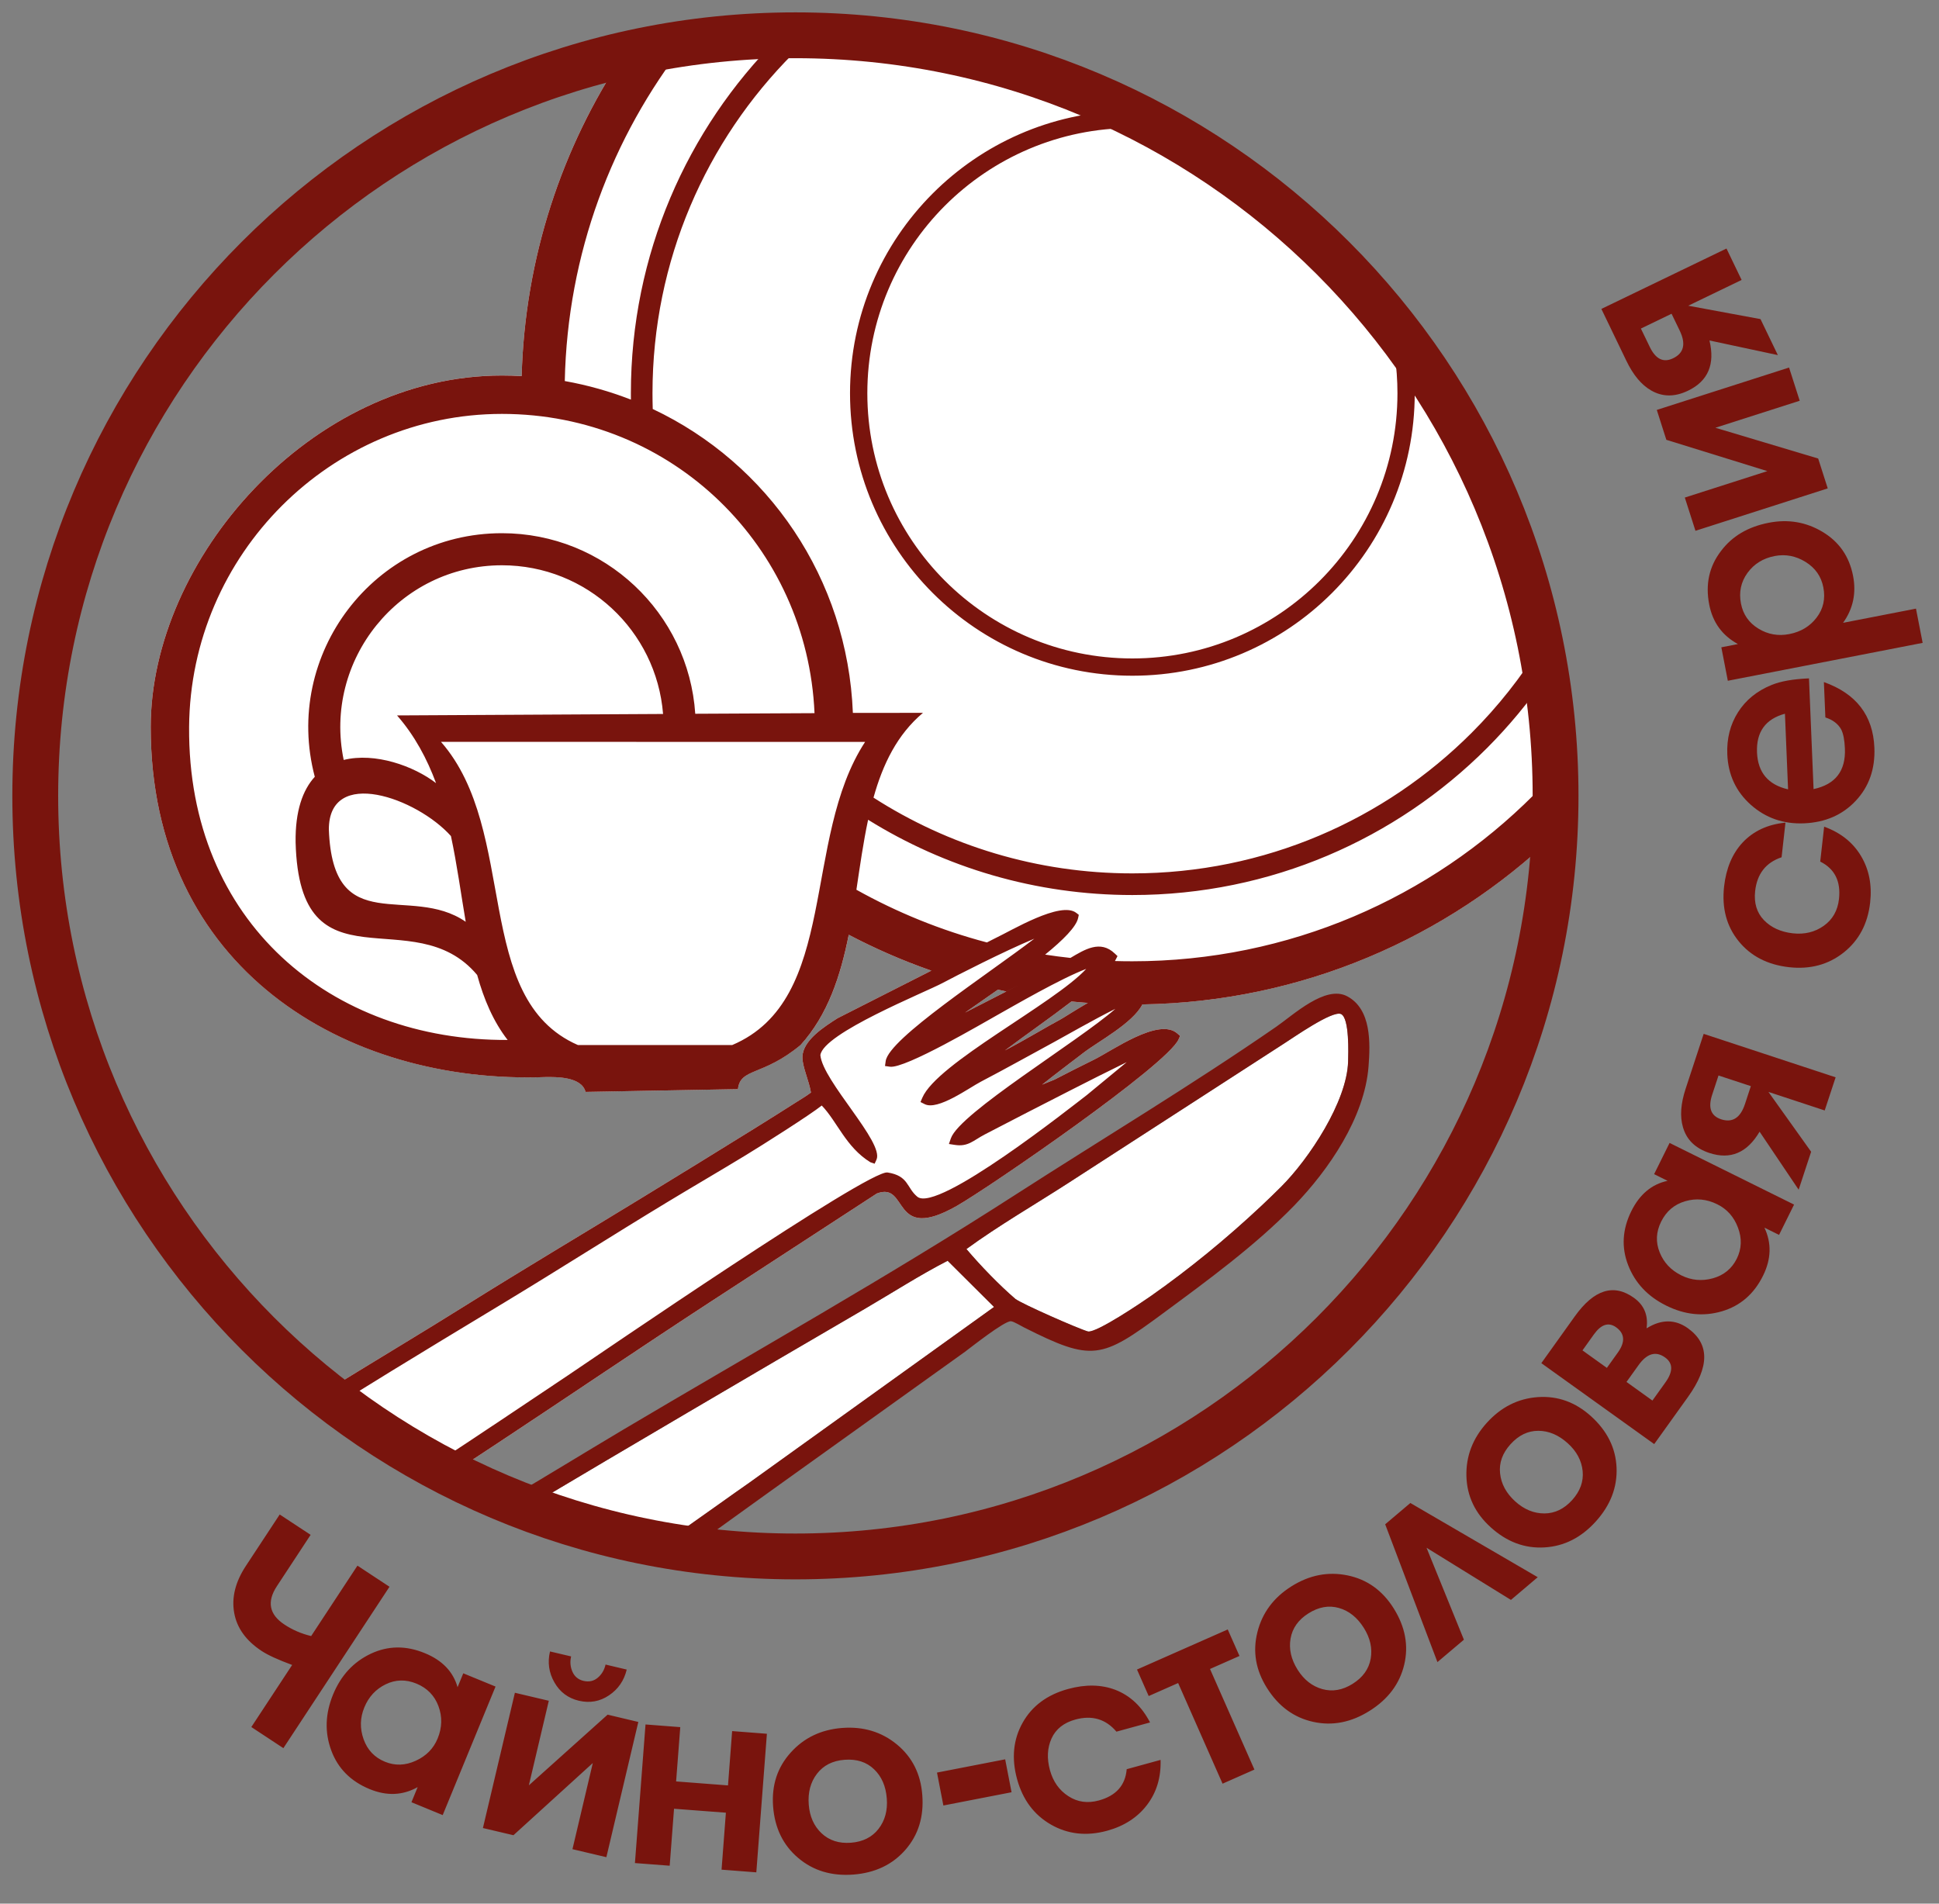 <svg width="55" height="54" viewBox="0 0 55 54" fill="none" xmlns="http://www.w3.org/2000/svg">
<rect x="0" y="0" width="55" height="54" fill="#808080" stroke="none"/>
<path fill-rule="evenodd" clip-rule="evenodd" d="M28.505 29.796C29.077 29.498 29.742 29.096 30.056 28.932C30.16 28.878 30.481 28.664 30.856 28.449C30.702 28.438 30.547 28.425 30.394 28.409C29.782 28.877 29.067 29.375 28.505 29.796ZM32.403 28.492C32.129 29.029 31.143 29.548 30.731 29.864C30.341 30.164 29.946 30.46 29.56 30.768L29.915 30.622C30.284 30.433 30.65 30.246 31.023 30.064C31.548 29.807 32.869 28.85 33.396 29.317L33.474 29.385L33.432 29.479C33.115 30.208 28.064 33.68 27.137 34.208C25.259 35.278 25.791 33.51 24.873 33.855L20.222 36.884C18.186 38.211 16.171 39.58 14.143 40.92C13.692 41.218 13.241 41.515 12.789 41.812C11.508 41.159 10.302 40.382 9.185 39.497L9.578 39.255C10.791 38.509 12.014 37.778 13.22 37.023C14.849 36.003 16.51 35.015 18.151 34.012C19.251 33.339 20.35 32.665 21.445 31.984C21.821 31.749 22.198 31.514 22.571 31.275C22.677 31.206 22.881 31.086 23.003 30.992C22.947 30.651 22.754 30.253 22.761 29.981C22.773 29.503 23.394 29.117 23.759 28.883L26.418 27.534C25.608 27.252 24.825 26.91 24.075 26.516L24.064 26.571L24.058 26.604L24.053 26.626L24.041 26.681L24.03 26.735L24.023 26.767L24.018 26.79L24.006 26.844L23.993 26.898L23.981 26.953L23.968 27.006L23.955 27.06L23.942 27.114L23.928 27.168L23.915 27.221L23.9 27.274L23.886 27.327L23.871 27.38L23.865 27.405L23.856 27.433L23.841 27.486L23.826 27.538L23.81 27.589L23.81 27.59L23.794 27.642L23.777 27.694L23.771 27.715L23.76 27.745L23.743 27.797L23.726 27.848L23.719 27.867L23.708 27.899L23.69 27.95L23.671 28.001L23.665 28.018L23.652 28.051L23.633 28.101L23.613 28.151L23.599 28.188L23.593 28.201L23.573 28.25L23.552 28.3L23.537 28.335L23.487 28.446L23.481 28.459L23.42 28.587L23.418 28.59L23.413 28.601L23.395 28.637L23.345 28.731L23.34 28.741L23.334 28.753C23.287 28.838 23.239 28.923 23.187 29.006L23.183 29.013L23.176 29.023L23.101 29.14L23.097 29.145L23.014 29.265L23.01 29.27L23.007 29.274L22.999 29.285C22.971 29.323 22.944 29.361 22.914 29.398L22.912 29.4L22.911 29.401C22.879 29.442 22.848 29.481 22.814 29.521L22.814 29.521L22.813 29.523L22.809 29.527C22.776 29.566 22.742 29.604 22.708 29.642C21.63 30.535 21 30.286 20.932 30.894L16.609 30.973C16.498 30.528 15.741 30.551 15.496 30.551C9.795 30.771 4.275 27.466 4.275 20.62C4.275 15.874 8.803 10.651 14.238 10.651H14.247H14.256C14.326 10.651 14.396 10.652 14.466 10.654L14.475 10.654L14.483 10.654H14.492L14.492 10.655H14.501L14.51 10.655L14.519 10.655L14.527 10.655L14.676 10.661L14.684 10.661L14.693 10.662L14.702 10.662L14.71 10.662L14.719 10.663L14.754 10.664L14.762 10.665L14.771 10.665L14.78 10.666L14.789 10.666L14.797 10.667C14.89 7.302 15.941 4.177 17.686 1.554C19.253 1.192 20.885 1 22.562 1C34.47 1 44.124 10.659 44.124 22.575C44.124 22.948 44.114 23.318 44.096 23.686C41.048 26.603 36.937 28.418 32.403 28.491V28.492ZM28.307 28.073C27.984 28.301 27.663 28.522 27.375 28.724L28.543 28.124L28.307 28.073ZM18.768 43.818C17.448 43.583 16.171 43.228 14.946 42.765C16.466 41.86 17.99 40.961 19.515 40.064C21.183 39.083 22.854 38.104 24.526 37.13C25.272 36.695 26.109 36.159 26.88 35.764L28.196 37.074L21.256 42.058C20.841 42.345 19.865 43.047 18.768 43.818V43.818ZM27.413 35.431C28.339 34.756 29.348 34.175 30.31 33.553L36.434 29.594C36.654 29.457 37.793 28.653 38.038 28.765C38.282 28.875 38.245 29.905 38.239 30.111C38.209 31.251 37.124 32.88 36.346 33.657C36.16 33.843 35.971 34.026 35.779 34.206C34.802 35.123 33.734 36.001 32.636 36.77C32.413 36.926 31.115 37.807 30.863 37.77C30.589 37.693 29 36.993 28.802 36.847C28.352 36.461 27.814 35.905 27.413 35.431V35.431Z" fill="white"/>
<path fill-rule="evenodd" clip-rule="evenodd" d="M40.037 9.937C40.097 10.335 40.129 10.741 40.129 11.155C40.129 13.368 39.232 15.371 37.783 16.821C36.334 18.271 34.332 19.168 32.12 19.168C29.909 19.168 27.906 18.271 26.457 16.821C25.008 15.371 24.111 13.368 24.111 11.155C24.111 8.942 25.008 6.938 26.457 5.488C27.866 4.078 29.799 3.19 31.938 3.143C32.288 3.312 32.633 3.492 32.972 3.679C32.692 3.647 32.408 3.631 32.12 3.631C30.044 3.631 28.164 4.474 26.803 5.835C25.443 7.196 24.602 9.077 24.602 11.155C24.602 13.232 25.443 15.113 26.803 16.474C28.164 17.835 30.044 18.678 32.12 18.678C34.196 18.678 36.076 17.835 37.436 16.474C38.797 15.113 39.639 13.232 39.639 11.155C39.639 10.411 39.531 9.692 39.33 9.014C39.573 9.315 39.809 9.623 40.037 9.937V9.937ZM36.708 34.2C37.694 33.181 38.707 31.7 38.819 30.25C38.87 29.587 38.902 28.625 38.211 28.26C37.596 27.935 36.684 28.791 36.203 29.124C33.786 30.794 31.264 32.306 28.794 33.896C25.154 36.241 21.379 38.358 17.657 40.567C16.558 41.22 15.472 41.893 14.368 42.537C14.559 42.615 14.752 42.691 14.946 42.765C16.466 41.86 17.99 40.961 19.515 40.064C21.183 39.083 22.854 38.104 24.527 37.13C25.272 36.695 26.109 36.159 26.88 35.764L28.196 37.074L21.256 42.058C20.841 42.345 19.865 43.047 18.768 43.818C19.034 43.865 19.303 43.906 19.572 43.943C20.319 43.403 21.066 42.863 21.815 42.326L27.371 38.346C27.522 38.235 28.497 37.46 28.678 37.479C28.76 37.488 28.968 37.616 29.047 37.655C30.989 38.633 31.235 38.55 32.982 37.26C34.244 36.329 35.616 35.326 36.708 34.2V34.2ZM12.789 41.812C12.623 41.728 12.459 41.641 12.297 41.553C13.57 40.716 14.836 39.868 16.1 39.021C16.921 38.471 24.64 33.176 25.174 33.259C25.779 33.353 25.712 33.693 26.02 33.947C26.591 34.419 30.438 31.36 30.827 31.064L31.959 30.13C31.412 30.397 30.868 30.672 30.325 30.949C29.525 31.356 28.727 31.768 27.93 32.182C27.608 32.35 27.463 32.536 27.084 32.477L26.916 32.451L26.972 32.29C27.223 31.57 30.574 29.55 31.637 28.618C31.056 28.904 30.189 29.402 29.914 29.551C29.218 29.928 28.523 30.318 27.822 30.684C27.477 30.865 26.598 31.51 26.227 31.32L26.11 31.261L26.162 31.139C26.579 30.158 29.901 28.471 30.811 27.484C30.075 27.764 28.762 28.529 28.313 28.78C27.865 29.03 25.678 30.319 25.244 30.259L25.103 30.239L25.123 30.098C25.214 29.461 28.011 27.644 29.339 26.627C28.468 26.989 27.117 27.682 26.741 27.882C26.234 28.153 23.345 29.31 23.27 29.932C23.337 30.669 25.085 32.405 24.862 32.894L24.809 33.011L24.688 32.969C23.995 32.543 23.748 31.815 23.309 31.36C22.988 31.619 21.616 32.488 21.16 32.765C20.414 33.219 19.66 33.657 18.914 34.109C17.373 35.042 15.855 36.011 14.314 36.943C13.736 37.293 11.638 38.553 9.602 39.819C9.462 39.714 9.323 39.606 9.185 39.497L9.578 39.255C10.791 38.509 12.014 37.778 13.22 37.023C14.849 36.003 16.51 35.015 18.151 34.012C19.251 33.339 20.35 32.665 21.445 31.984C21.821 31.749 22.198 31.514 22.571 31.275C22.677 31.206 22.881 31.086 23.003 30.992C22.947 30.651 22.754 30.253 22.761 29.981C22.773 29.503 23.394 29.117 23.759 28.883L26.418 27.534C25.608 27.252 24.826 26.91 24.075 26.516C23.841 27.689 23.48 28.794 22.708 29.644C21.63 30.537 21 30.287 20.932 30.895L16.609 30.974C16.498 30.53 15.741 30.552 15.496 30.552C9.795 30.773 4.275 27.468 4.275 20.622C4.275 15.875 8.802 10.652 14.238 10.652C14.425 10.652 14.612 10.658 14.797 10.668C14.89 7.303 15.941 4.178 17.686 1.555C18.26 1.422 18.844 1.314 19.434 1.228C17.359 3.88 16.096 7.198 16.02 10.809V10.809C16.671 10.925 17.298 11.103 17.896 11.336L17.895 11.155C17.895 7.224 19.487 3.665 22.061 1.09L22.145 1.006C22.284 1.003 22.422 1.001 22.562 1.001C22.722 1.001 22.881 1.004 23.04 1.007C22.853 1.174 22.672 1.346 22.495 1.523C20.032 3.988 18.508 7.393 18.508 11.155C18.508 11.304 18.511 11.454 18.515 11.602V11.602C21.784 13.144 24.042 16.408 24.192 20.223L26.18 20.221C25.447 20.838 25.041 21.68 24.777 22.626C26.896 23.986 29.416 24.775 32.12 24.775C35.879 24.775 39.282 23.251 41.745 20.786C42.489 20.042 43.146 19.213 43.702 18.314C43.761 18.605 43.813 18.899 43.859 19.195C43.362 19.921 42.799 20.599 42.179 21.22C39.605 23.795 36.048 25.389 32.12 25.389C29.369 25.389 26.801 24.607 24.624 23.254C24.487 23.894 24.393 24.567 24.292 25.239C25.446 25.883 26.687 26.389 27.994 26.734L28.23 26.614C28.681 26.403 30.088 25.547 30.531 25.897L30.6 25.951L30.582 26.037C30.53 26.29 30.154 26.665 29.645 27.079C29.883 27.116 30.122 27.147 30.363 27.173C30.767 26.935 31.21 26.653 31.622 27.049L31.698 27.121L31.65 27.215C31.643 27.23 31.634 27.245 31.625 27.261C31.789 27.266 31.954 27.268 32.12 27.268C36.567 27.268 40.593 25.465 43.507 22.548C43.715 22.341 43.916 22.127 44.112 21.908C44.119 22.13 44.124 22.353 44.124 22.576C44.124 22.949 44.114 23.32 44.096 23.688C41.048 26.605 36.937 28.419 32.404 28.492C32.129 29.029 31.143 29.548 30.731 29.865C30.341 30.164 29.946 30.461 29.56 30.768L29.915 30.623C30.283 30.433 30.65 30.246 31.022 30.064C31.548 29.807 32.869 28.85 33.396 29.317L33.474 29.385L33.432 29.48C33.115 30.208 28.064 33.681 27.137 34.209C25.259 35.278 25.791 33.51 24.873 33.855L20.222 36.884C18.186 38.211 16.171 39.58 14.143 40.92C13.692 41.218 13.241 41.516 12.789 41.812V41.812ZM28.307 28.073C27.984 28.301 27.663 28.523 27.374 28.724L28.917 27.933L28.543 28.124L28.307 28.073ZM30.393 28.409C29.782 28.878 29.067 29.375 28.505 29.797C29.077 29.499 29.742 29.096 30.056 28.932C30.16 28.878 30.481 28.664 30.856 28.449C30.701 28.438 30.547 28.425 30.393 28.409ZM31.239 28.241C31.307 28.207 31.375 28.174 31.442 28.143C31.375 28.174 31.306 28.207 31.239 28.241ZM31.986 27.953C32.014 27.948 32.04 27.944 32.066 27.941C32.04 27.944 32.014 27.947 31.986 27.953ZM32.152 27.936C32.175 27.936 32.199 27.937 32.22 27.94C32.198 27.937 32.176 27.936 32.152 27.936ZM32.261 27.948C32.279 27.952 32.297 27.958 32.313 27.965C32.297 27.958 32.279 27.952 32.261 27.948ZM27.413 35.431C28.339 34.756 29.348 34.175 30.31 33.553L36.434 29.594C36.654 29.457 37.793 28.653 38.038 28.765C38.282 28.875 38.245 29.905 38.239 30.111C38.209 31.251 37.124 32.88 36.346 33.657C36.16 33.843 35.971 34.026 35.779 34.206C34.802 35.123 33.733 36.001 32.636 36.77C32.413 36.926 31.115 37.807 30.863 37.77C30.589 37.693 29 36.993 28.802 36.846C28.352 36.461 27.814 35.905 27.413 35.431V35.431ZM16.392 29.644H20.77C23.809 28.353 22.733 23.806 24.539 21.045L12.509 21.044C14.733 23.585 13.377 28.327 16.392 29.644V29.644ZM23.104 20.23C22.899 15.506 19.075 11.741 14.238 11.741C9.401 11.741 5.4 15.716 5.364 20.622C5.323 26.174 9.413 29.527 14.399 29.5C13.991 28.974 13.723 28.339 13.535 27.657C11.724 25.494 8.496 28.2 8.385 23.894C8.372 23.004 8.587 22.409 8.929 22.035C8.012 18.571 10.606 15.125 14.238 15.125C17.147 15.125 19.53 17.386 19.721 20.247L23.104 20.23ZM9.749 21.557C10.638 21.336 11.737 21.728 12.369 22.215C12.112 21.523 11.763 20.867 11.262 20.294L18.808 20.253C18.619 17.89 16.647 16.035 14.238 16.035C11.321 16.035 9.162 18.727 9.749 21.557ZM13.21 26.148C13.075 25.356 12.964 24.525 12.791 23.716C11.819 22.631 9.328 21.745 9.328 23.528C9.442 26.672 11.63 25.054 13.21 26.148Z" fill="#79140D"/>
<path d="M22.562 1.001C34.47 1.001 44.124 10.661 44.124 22.576C44.124 34.491 34.47 44.151 22.562 44.151C10.654 44.151 1 34.491 1 22.576C1 10.661 10.654 1.001 22.562 1.001Z" stroke="#79140D" stroke-width="1.3" stroke-linecap="round" stroke-linejoin="round"/>
<path fill-rule="evenodd" clip-rule="evenodd" d="M8.038 49.589L7.129 48.99L8.287 47.229C7.89 47.083 7.602 46.951 7.424 46.834C6.978 46.541 6.717 46.178 6.642 45.746C6.566 45.313 6.677 44.873 6.972 44.423L7.934 42.961L8.811 43.538L7.854 44.994C7.564 45.435 7.636 45.799 8.07 46.084C8.3 46.236 8.552 46.344 8.826 46.409L10.139 44.412L11.048 45.011L8.038 49.589ZM12.557 51.488L11.671 51.123L11.847 50.694C11.425 50.932 10.97 50.951 10.485 50.751C9.948 50.53 9.584 50.164 9.396 49.653C9.207 49.141 9.224 48.614 9.447 48.069C9.669 47.529 10.025 47.144 10.515 46.912C11.005 46.68 11.517 46.674 12.052 46.895C12.544 47.097 12.854 47.419 12.979 47.86L13.141 47.466L14.056 47.842L12.557 51.488ZM12.414 49.315C12.541 49.005 12.549 48.699 12.437 48.398C12.325 48.097 12.117 47.884 11.812 47.758C11.512 47.635 11.221 47.641 10.94 47.778C10.659 47.915 10.457 48.134 10.334 48.434C10.212 48.729 10.205 49.03 10.313 49.335C10.421 49.639 10.623 49.853 10.918 49.974C11.204 50.092 11.495 50.083 11.792 49.947C12.089 49.812 12.296 49.601 12.414 49.315V49.315ZM17.777 47.36C17.703 47.671 17.536 47.915 17.276 48.09C17.016 48.266 16.73 48.317 16.419 48.244C16.113 48.171 15.882 47.998 15.726 47.724C15.569 47.449 15.527 47.157 15.601 46.846L16.2 46.987C16.164 47.14 16.177 47.285 16.238 47.423C16.299 47.559 16.404 47.646 16.552 47.681C16.705 47.717 16.838 47.688 16.951 47.595C17.064 47.502 17.14 47.377 17.177 47.218L17.777 47.36ZM17.2 52.682L16.238 52.455L16.815 50.011L14.564 52.059L13.698 51.855L14.605 48.018L15.567 48.245L15.001 50.644L17.235 48.639L18.106 48.846L17.2 52.682ZM21.453 53.112L20.467 53.036L20.59 51.42L19.119 51.308L18.996 52.924L18.01 52.849L18.31 48.917L19.296 48.993L19.178 50.533L20.65 50.646L20.767 49.105L21.753 49.181L21.453 53.112ZM22.94 51.188C22.966 51.527 23.087 51.799 23.303 52.003C23.52 52.208 23.798 52.298 24.137 52.272C24.475 52.246 24.736 52.115 24.919 51.88C25.102 51.645 25.18 51.357 25.154 51.019C25.128 50.669 25.007 50.392 24.793 50.188C24.579 49.982 24.3 49.893 23.957 49.919C23.617 49.945 23.357 50.077 23.174 50.315C22.991 50.553 22.914 50.844 22.94 51.188V51.188ZM26.161 50.919C26.209 51.536 26.048 52.054 25.681 52.474C25.314 52.894 24.822 53.127 24.206 53.175C23.588 53.222 23.067 53.065 22.64 52.703C22.213 52.341 21.976 51.855 21.929 51.242C21.884 50.645 22.049 50.136 22.427 49.716C22.804 49.295 23.291 49.062 23.888 49.016C24.489 48.97 25.007 49.127 25.442 49.485C25.876 49.844 26.116 50.321 26.161 50.919V50.919ZM28.693 50.84L26.759 51.216L26.578 50.282L28.512 49.906L28.693 50.84ZM32.92 49.922C32.935 50.418 32.807 50.843 32.536 51.199C32.265 51.555 31.888 51.799 31.404 51.932C30.822 52.091 30.291 52.033 29.81 51.757C29.33 51.481 29.01 51.052 28.85 50.47C28.688 49.878 28.74 49.344 29.007 48.868C29.274 48.392 29.703 48.074 30.295 47.911C30.794 47.775 31.243 47.783 31.643 47.937C32.061 48.101 32.387 48.408 32.621 48.86L31.668 49.121C31.364 48.763 30.975 48.648 30.501 48.778C30.174 48.868 29.949 49.047 29.827 49.314C29.706 49.582 29.691 49.881 29.782 50.214C29.871 50.537 30.044 50.783 30.304 50.951C30.562 51.12 30.851 51.16 31.169 51.073C31.658 50.939 31.921 50.643 31.959 50.186L32.92 49.922ZM35.158 46.974L34.322 47.343L35.582 50.197L34.678 50.597L33.418 47.742L32.583 48.111L32.251 47.359L34.825 46.222L35.158 46.974ZM36.806 47.363C36.987 47.65 37.221 47.834 37.508 47.914C37.795 47.994 38.083 47.944 38.37 47.763C38.658 47.582 38.828 47.344 38.88 47.051C38.931 46.758 38.867 46.467 38.686 46.179C38.5 45.883 38.264 45.694 37.979 45.613C37.694 45.531 37.406 45.582 37.114 45.766C36.827 45.947 36.658 46.186 36.607 46.481C36.556 46.777 36.623 47.071 36.806 47.363V47.363ZM39.53 45.62C39.859 46.144 39.96 46.678 39.831 47.221C39.702 47.763 39.376 48.199 38.852 48.529C38.329 48.859 37.794 48.964 37.248 48.843C36.701 48.722 36.265 48.403 35.938 47.883C35.619 47.376 35.528 46.849 35.666 46.3C35.803 45.752 36.125 45.318 36.632 44.999C37.142 44.678 37.673 44.575 38.225 44.689C38.776 44.803 39.211 45.113 39.53 45.62V45.62ZM43.618 44.74L42.858 45.384L40.464 43.905L41.524 46.513L40.773 47.148L39.291 43.239L40.005 42.635L43.618 44.74ZM42.98 42.59C43.232 42.818 43.507 42.931 43.805 42.931C44.103 42.93 44.366 42.804 44.594 42.552C44.822 42.3 44.921 42.025 44.892 41.728C44.862 41.432 44.722 41.169 44.47 40.941C44.21 40.706 43.933 40.588 43.636 40.587C43.34 40.586 43.076 40.713 42.845 40.969C42.617 41.221 42.518 41.496 42.55 41.794C42.581 42.093 42.724 42.358 42.98 42.59V42.59ZM45.131 40.175C45.59 40.591 45.831 41.077 45.854 41.635C45.876 42.192 45.68 42.7 45.265 43.159C44.85 43.618 44.363 43.864 43.805 43.895C43.246 43.927 42.739 43.737 42.285 43.325C41.84 42.923 41.611 42.44 41.595 41.875C41.58 41.31 41.772 40.805 42.173 40.361C42.578 39.913 43.062 39.67 43.623 39.631C44.185 39.593 44.688 39.774 45.131 40.175ZM47.88 37.68C48.494 38.12 48.494 38.77 47.88 39.627L46.922 40.964L43.72 38.668L44.672 37.337C45.216 36.578 45.774 36.404 46.347 36.815C46.635 37.022 46.755 37.308 46.706 37.672L46.713 37.676C47.128 37.419 47.517 37.42 47.88 37.679L47.88 37.68ZM45.842 37.651C45.627 37.498 45.417 37.565 45.21 37.854L44.887 38.306L45.579 38.802L45.889 38.369C46.105 38.068 46.089 37.829 45.842 37.651V37.651ZM47.231 38.507C46.967 38.318 46.716 38.391 46.477 38.725L46.136 39.201L46.871 39.729L47.239 39.215C47.461 38.906 47.458 38.67 47.231 38.507V38.507ZM50.889 34.17L50.463 35.03L50.048 34.824C50.255 35.262 50.242 35.717 50.009 36.187C49.752 36.708 49.361 37.045 48.839 37.198C48.316 37.351 47.791 37.298 47.264 37.036C46.741 36.778 46.381 36.396 46.184 35.891C45.987 35.385 46.017 34.874 46.273 34.355C46.51 33.878 46.852 33.591 47.301 33.496L46.919 33.307L47.358 32.421L50.889 34.17ZM48.711 34.162C48.412 34.013 48.108 33.984 47.8 34.075C47.491 34.166 47.264 34.359 47.118 34.655C46.974 34.946 46.96 35.236 47.077 35.526C47.194 35.816 47.398 36.033 47.689 36.177C47.975 36.319 48.274 36.347 48.586 36.261C48.897 36.174 49.124 35.988 49.266 35.701C49.402 35.424 49.414 35.132 49.299 34.827C49.185 34.52 48.989 34.299 48.711 34.162V34.162ZM52.068 30.56L51.758 31.5L50.162 30.974L51.373 32.671L51.019 33.748L49.911 32.102C49.559 32.701 49.084 32.903 48.487 32.706C48.087 32.574 47.837 32.329 47.736 31.97C47.648 31.669 47.674 31.306 47.814 30.882L48.325 29.327L52.068 30.56ZM49.663 30.81L48.746 30.508L48.565 31.057C48.445 31.423 48.529 31.654 48.818 31.75C49.141 31.856 49.367 31.711 49.497 31.316L49.663 30.81ZM51.742 23.45C52.208 23.619 52.556 23.895 52.786 24.279C53.016 24.662 53.103 25.103 53.047 25.602C52.98 26.202 52.73 26.675 52.296 27.02C51.862 27.364 51.345 27.503 50.745 27.436C50.136 27.367 49.659 27.121 49.316 26.697C48.973 26.273 48.836 25.756 48.904 25.146C48.962 24.632 49.136 24.217 49.426 23.903C49.733 23.574 50.14 23.385 50.645 23.335L50.535 24.318C50.09 24.467 49.84 24.786 49.785 25.276C49.748 25.613 49.83 25.888 50.033 26.1C50.237 26.311 50.51 26.436 50.853 26.475C51.185 26.512 51.478 26.441 51.73 26.263C51.982 26.084 52.126 25.831 52.163 25.503C52.219 24.999 52.042 24.645 51.631 24.44L51.742 23.45ZM51.777 20.351L51.735 19.348C52.652 19.675 53.129 20.295 53.167 21.208C53.192 21.811 53.016 22.313 52.639 22.715C52.263 23.117 51.773 23.33 51.17 23.355C50.587 23.379 50.085 23.204 49.664 22.831C49.243 22.457 49.019 21.979 48.995 21.396C48.977 20.95 49.078 20.553 49.297 20.207C49.516 19.86 49.832 19.601 50.247 19.432C50.506 19.325 50.861 19.262 51.312 19.243L51.442 22.384C52.061 22.252 52.357 21.869 52.331 21.235C52.321 20.992 52.286 20.81 52.225 20.691C52.137 20.532 51.987 20.419 51.777 20.351V20.351ZM50.63 20.246C50.078 20.396 49.814 20.762 49.838 21.345C49.862 21.913 50.155 22.262 50.719 22.391L50.63 20.246ZM50.17 14.829C50.722 14.721 51.232 14.808 51.7 15.089C52.168 15.371 52.455 15.785 52.562 16.333C52.658 16.826 52.563 17.271 52.279 17.667L54.347 17.265L54.536 18.236L49.01 19.311L48.826 18.362L49.296 18.27C48.851 18.027 48.58 17.654 48.482 17.148C48.37 16.573 48.481 16.068 48.815 15.632C49.131 15.21 49.583 14.943 50.17 14.829ZM50.337 15.773C50.009 15.837 49.752 15.997 49.567 16.252C49.382 16.508 49.32 16.798 49.383 17.122C49.443 17.431 49.608 17.667 49.878 17.832C50.147 17.997 50.439 18.048 50.752 17.987C51.081 17.923 51.34 17.767 51.529 17.518C51.719 17.27 51.782 16.983 51.719 16.66C51.659 16.351 51.491 16.111 51.215 15.94C50.939 15.769 50.646 15.713 50.337 15.773V15.773ZM50.747 10.426L51.049 11.368L48.657 12.134L51.573 13.007L51.844 13.854L48.092 15.057L47.79 14.114L50.131 13.364L47.266 12.476L46.995 11.628L50.747 10.426ZM48.972 7.05L49.401 7.941L47.887 8.672L49.937 9.052L50.429 10.073L48.489 9.658C48.652 10.334 48.45 10.809 47.883 11.082C47.504 11.265 47.154 11.262 46.832 11.074C46.56 10.918 46.327 10.639 46.133 10.236L45.423 8.763L48.972 7.05ZM47.414 8.9L46.544 9.32L46.796 9.841C46.963 10.188 47.184 10.296 47.458 10.163C47.764 10.016 47.826 9.755 47.646 9.38L47.414 8.9Z" fill="#79140D"/>
</svg>

